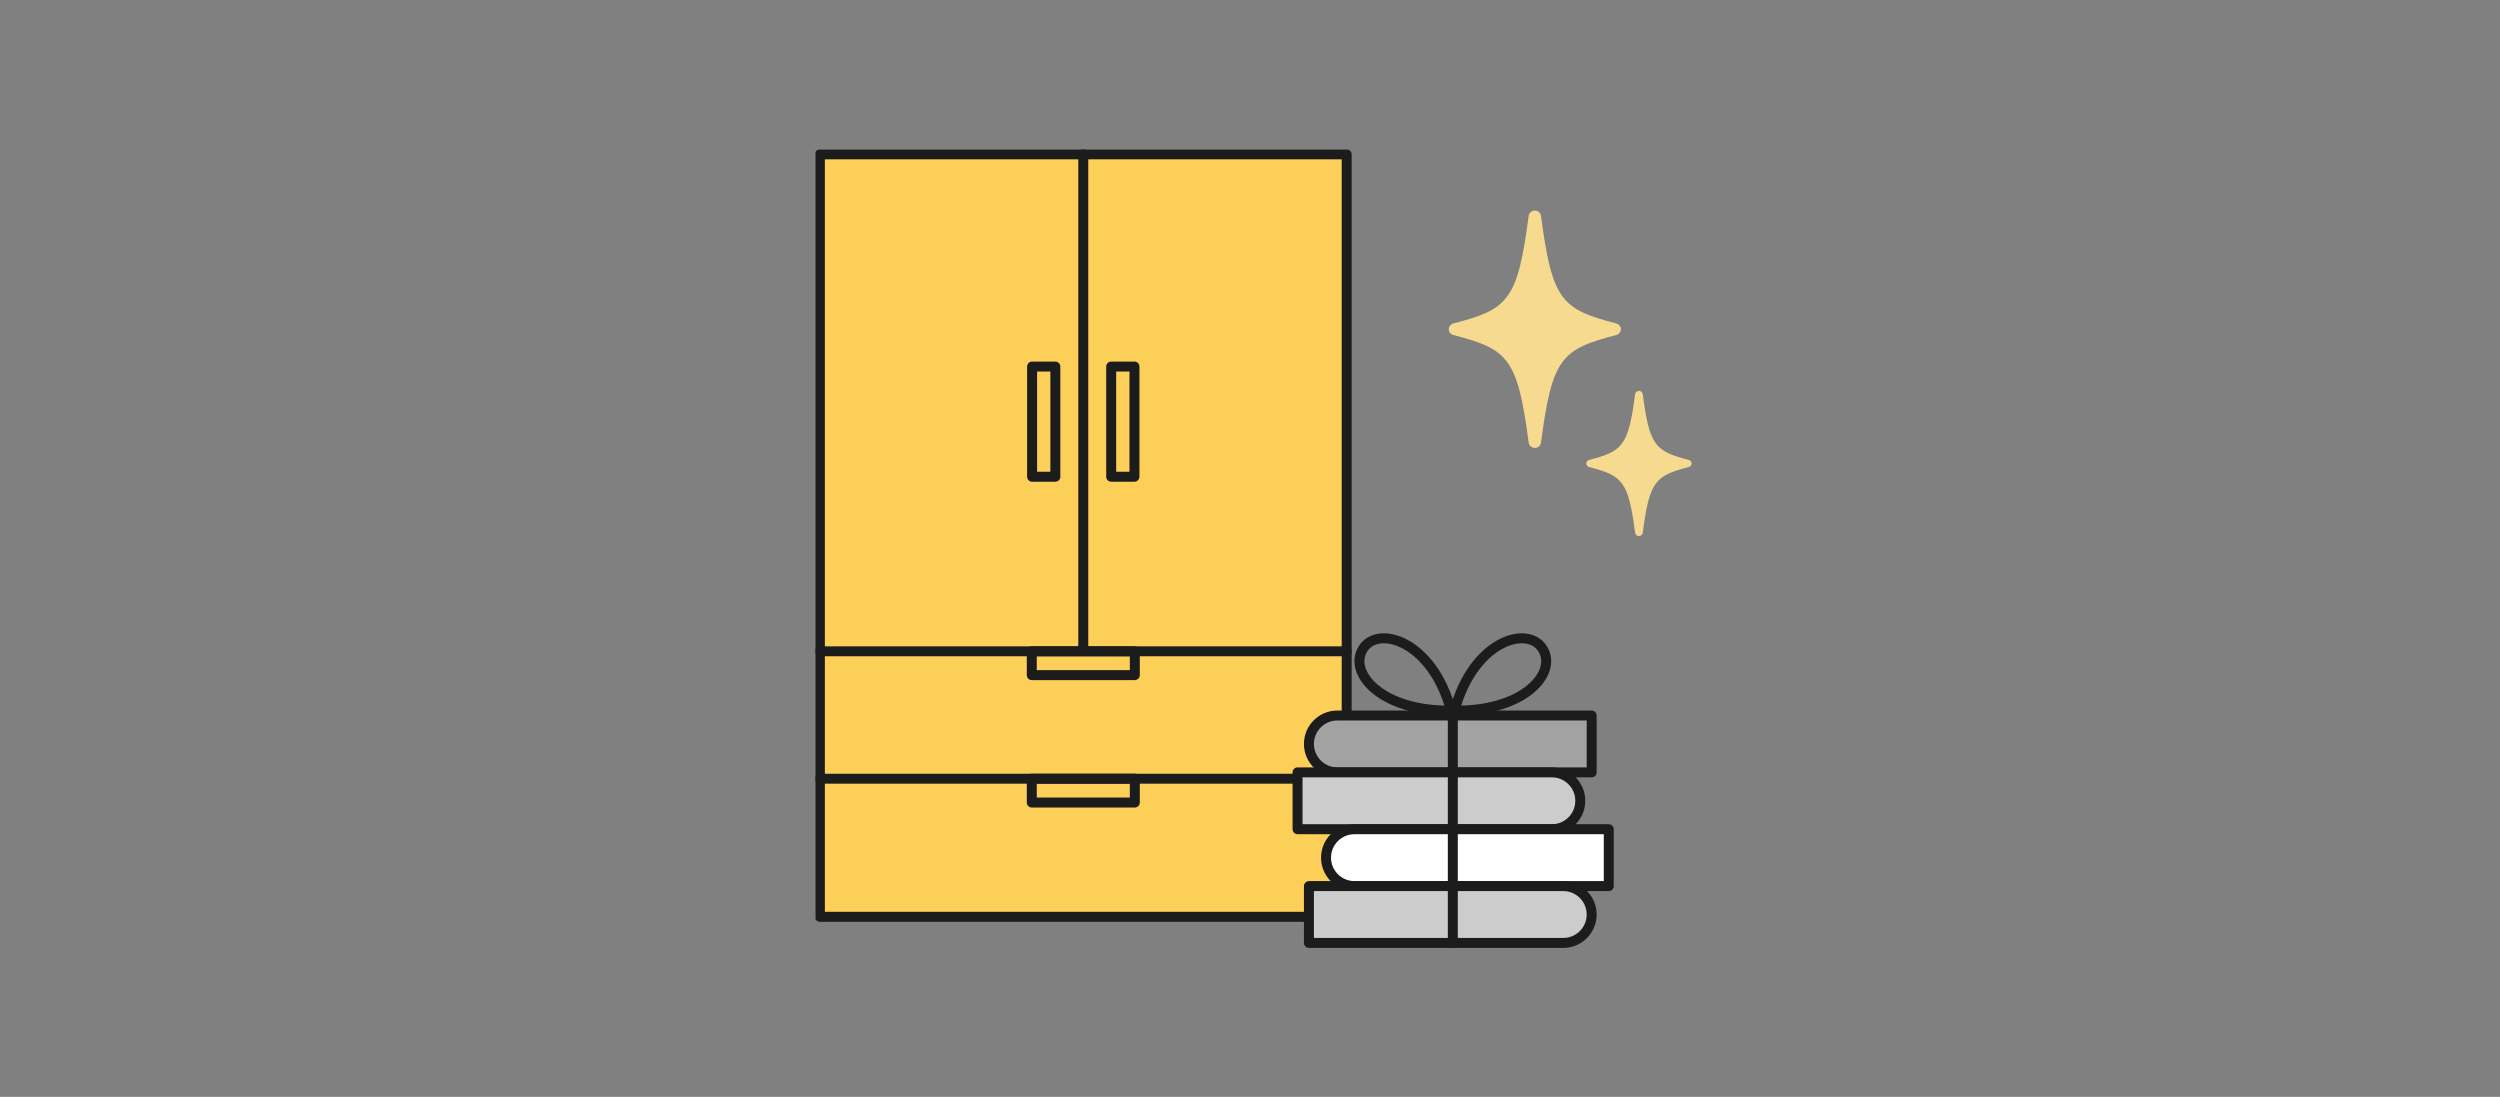 <svg width="351" height="154" viewBox="0 0 351 154" fill="none" xmlns="http://www.w3.org/2000/svg">
<rect x="0" y="0" width="351" height="154" fill="#808080" stroke="none"/>
<g clip-path="url(#clip0_749_3398)">
<path d="M215.491 62.89C215.927 62.89 216.303 62.575 216.355 62.156C217.909 50.216 219.254 49.028 226.927 47.037C227.303 46.941 227.573 46.609 227.573 46.225C227.573 45.849 227.312 45.517 226.927 45.412C219.262 43.421 217.918 42.233 216.355 30.293C216.303 29.874 215.927 29.56 215.491 29.56C215.054 29.56 214.679 29.874 214.627 30.293C213.073 42.224 211.728 43.421 204.054 45.412C203.679 45.508 203.408 45.84 203.408 46.225C203.408 46.6 203.67 46.932 204.054 47.037C211.719 49.028 213.064 50.216 214.627 62.156C214.679 62.575 215.054 62.89 215.491 62.89Z" fill="#F6DA90"/>
<path d="M230.105 75.266C230.376 75.266 230.603 75.074 230.638 74.821C231.59 67.519 232.41 66.785 237.107 65.571C237.343 65.51 237.5 65.309 237.5 65.073C237.5 64.846 237.334 64.637 237.107 64.575C232.41 63.353 231.59 62.628 230.638 55.326C230.603 55.072 230.376 54.88 230.105 54.88C229.835 54.88 229.608 55.072 229.573 55.326C228.621 62.628 227.801 63.361 223.104 64.575C222.868 64.637 222.711 64.838 222.711 65.073C222.711 65.309 222.877 65.51 223.104 65.571C227.801 66.794 228.621 67.519 229.573 74.821C229.608 75.074 229.835 75.266 230.105 75.266Z" fill="#F6DA90"/>
<path d="M189.074 21.672H115.111V128.72H189.074V21.672Z" fill="#FCD058" stroke="#1C1C1C" stroke-width="1.4" stroke-linecap="round" stroke-linejoin="round"/>
<path d="M115.111 109.33H189.074" stroke="#1C1C1C" stroke-width="1.4" stroke-linecap="round" stroke-linejoin="round"/>
<path d="M115.111 91.442H189.074" stroke="#1C1C1C" stroke-width="1.4" stroke-linecap="round" stroke-linejoin="round"/>
<path d="M152.092 21.611V90.901" stroke="#1C1C1C" stroke-width="1.4" stroke-linecap="round" stroke-linejoin="round"/>
<path d="M144.907 66.934H148.172V51.465H144.907V66.934Z" stroke="#1C1C1C" stroke-width="1.4" stroke-linecap="round" stroke-linejoin="round"/>
<path d="M156.012 66.934H159.277V51.465H156.012V66.934Z" stroke="#1C1C1C" stroke-width="1.4" stroke-linecap="round" stroke-linejoin="round"/>
<path d="M159.329 91.442H144.863V94.787H159.329V91.442Z" stroke="#1C1C1C" stroke-width="1.4" stroke-linecap="round" stroke-linejoin="round"/>
<path d="M159.329 109.33H144.863V112.675H159.329V109.33Z" stroke="#1C1C1C" stroke-width="1.4" stroke-linecap="round" stroke-linejoin="round"/>
<path fill-rule="evenodd" clip-rule="evenodd" d="M223.47 108.439H187.763C185.563 108.439 183.773 106.649 183.773 104.448C183.773 102.247 185.563 100.456 187.763 100.456H223.47V108.439Z" fill="#A2A2A2" stroke="#1C1C1C" stroke-width="1.4" stroke-linecap="round" stroke-linejoin="round"/>
<path fill-rule="evenodd" clip-rule="evenodd" d="M182.176 108.439H217.882C220.082 108.439 221.872 110.23 221.872 112.431C221.872 114.632 220.082 116.422 217.882 116.422H182.176V108.439Z" fill="#CCCCCC" stroke="#1C1C1C" stroke-width="1.4" stroke-linecap="round" stroke-linejoin="round"/>
<path fill-rule="evenodd" clip-rule="evenodd" d="M225.87 124.406H190.164C187.964 124.406 186.174 122.615 186.174 120.414C186.174 118.213 187.964 116.422 190.164 116.422H225.87V124.406Z" fill="white" stroke="#1C1C1C" stroke-width="1.4" stroke-linecap="round" stroke-linejoin="round"/>
<path fill-rule="evenodd" clip-rule="evenodd" d="M183.773 124.406H219.48C221.68 124.406 223.47 126.196 223.47 128.397C223.47 130.598 221.68 132.389 219.48 132.389H183.773V124.406Z" fill="#CCCCCC" stroke="#1C1C1C" stroke-width="1.4" stroke-linecap="round" stroke-linejoin="round"/>
<path d="M203.975 132.389V100.246" stroke="#1C1C1C" stroke-width="1.4" stroke-linecap="round" stroke-linejoin="round"/>
<path fill-rule="evenodd" clip-rule="evenodd" d="M203.731 99.766C193.857 99.915 189.213 94.394 191.395 91.049C193.569 87.713 201.121 90.036 203.731 99.766Z" stroke="#1C1C1C" stroke-width="1.4" stroke-linecap="round" stroke-linejoin="round"/>
<path fill-rule="evenodd" clip-rule="evenodd" d="M204.221 99.766C214.095 99.915 218.739 94.394 216.557 91.049C214.383 87.713 206.831 90.036 204.221 99.766Z" stroke="#1C1C1C" stroke-width="1.4" stroke-linecap="round" stroke-linejoin="round"/>
</g>
<defs>
<clipPath id="clip0_749_3398">
<rect width="123" height="112" fill="white" transform="translate(114.5 21)"/>
</clipPath>
</defs>
</svg>
